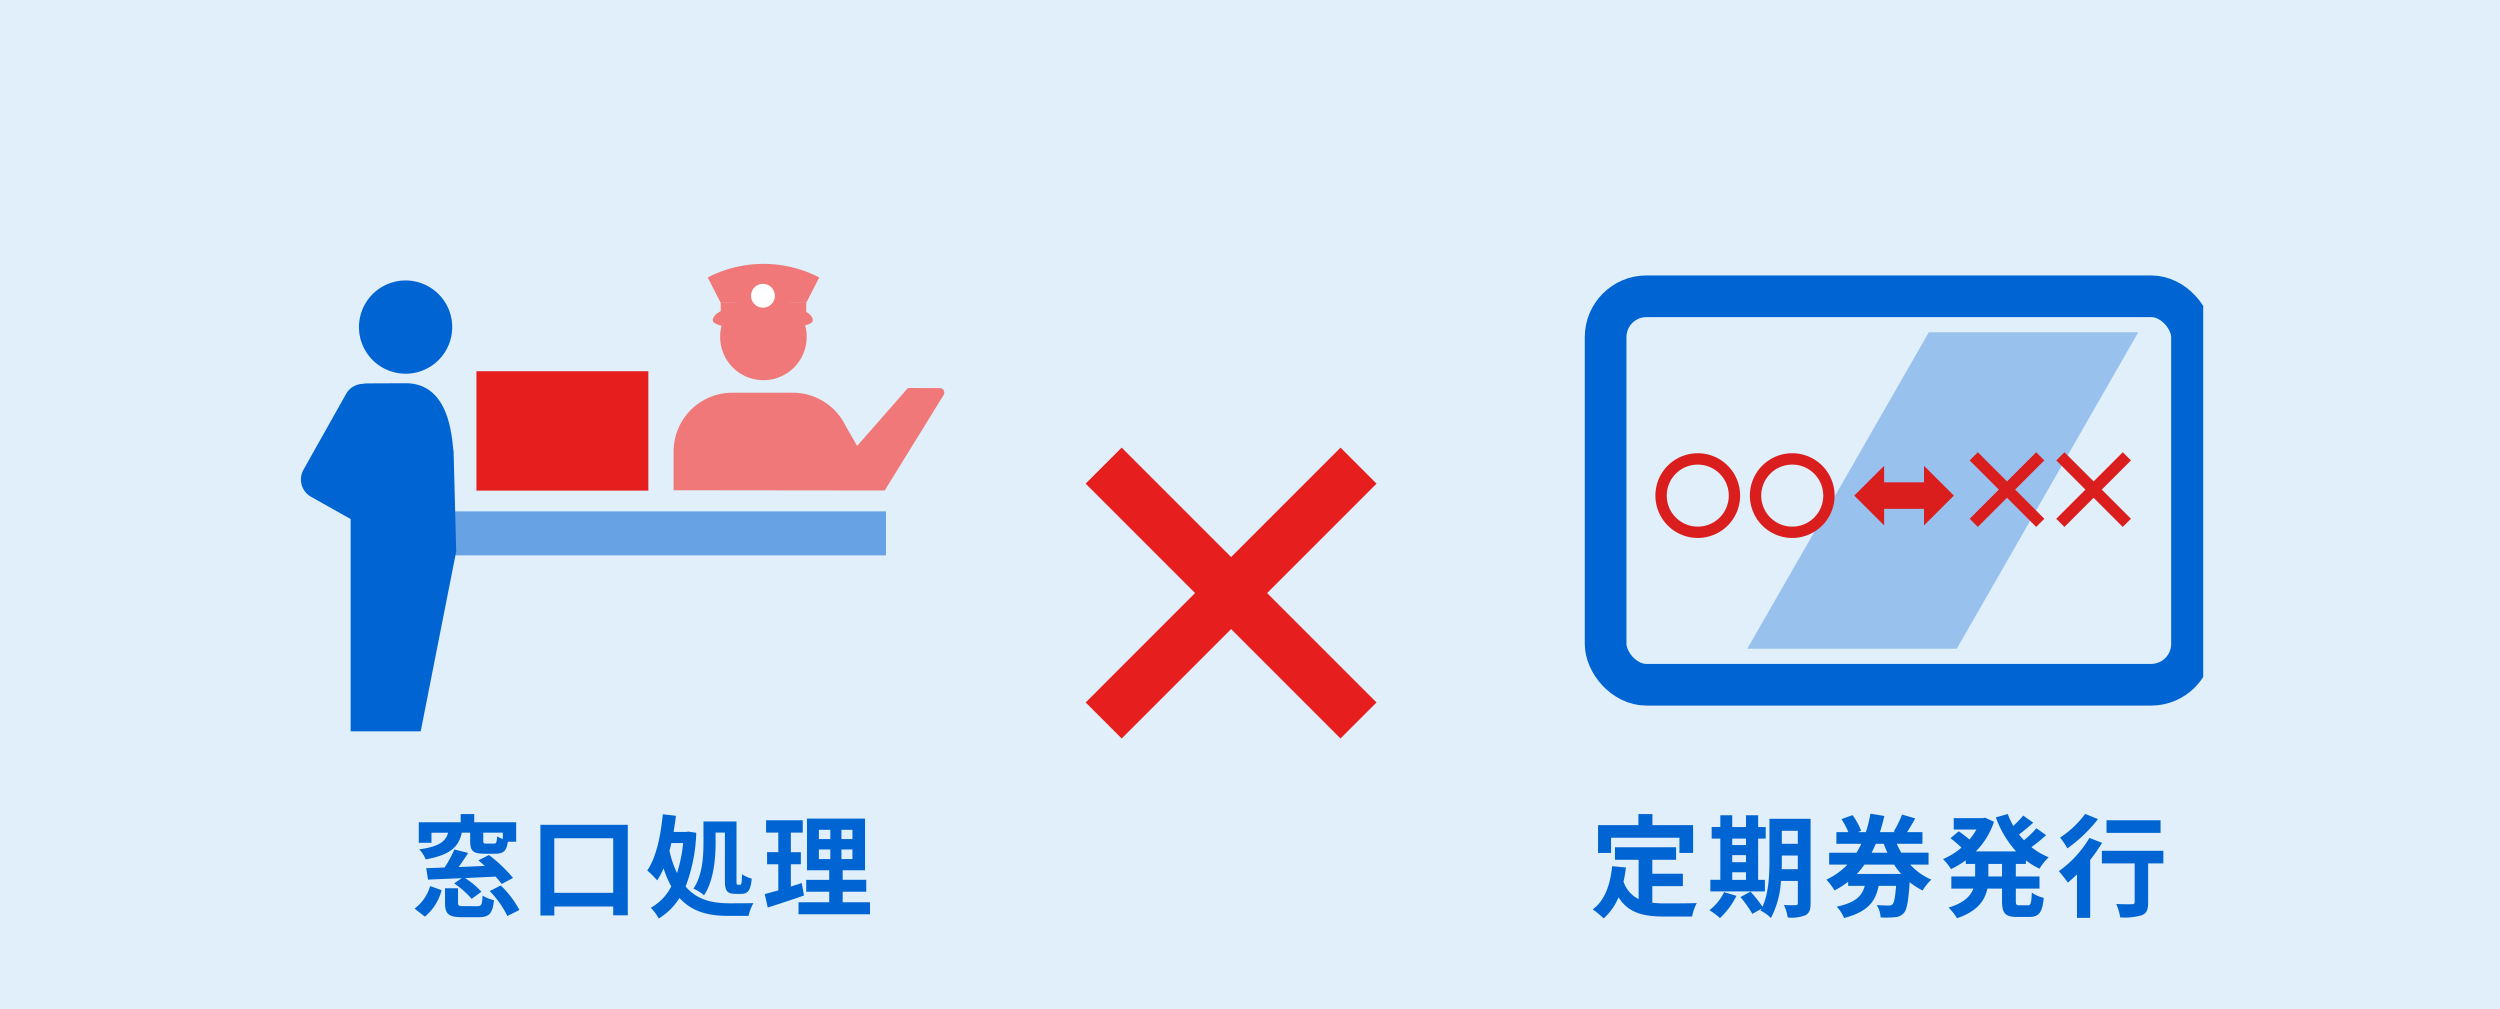 <svg xmlns="http://www.w3.org/2000/svg" xmlns:xlink="http://www.w3.org/1999/xlink" width="540" height="218" viewBox="0 0 540 218">
  <defs>
    <clipPath id="clip-path">
      <rect id="長方形_4676" data-name="長方形 4676" width="410.894" height="141.401" fill="none"/>
    </clipPath>
  </defs>
  <g id="kakariinki-ft1" transform="translate(-405 -2670)">
    <path id="アセット_1" data-name="アセット 1" d="M0,0H540V218H0Z" transform="translate(405 2670)" fill="#e0eff9"/>
    <g id="グループ_22768" data-name="グループ 22768" transform="translate(470 2727)">
      <path id="パス_29970" data-name="パス 29970" d="M376.993,86.376l-2.122-2.122-23.634,23.634L327.6,84.254l-2.122,2.122,23.634,23.634L325.48,133.645l2.122,2.122,23.634-23.634,23.634,23.634,2.122-2.122-23.634-23.634Z" transform="translate(-150.319 -38.912)" fill="#e61e1e"/>
      <path id="パス_29971" data-name="パス 29971" d="M376.993,86.376l-2.122-2.122-23.634,23.634L327.6,84.254l-2.122,2.122,23.634,23.634L325.48,133.645l2.122,2.122,23.634-23.634,23.634,23.634,2.122-2.122-23.634-23.634Z" transform="translate(-150.319 -38.912)" fill="none" stroke="#e61e1e" stroke-miterlimit="10" stroke-width="8"/>
      <g id="グループ_22767" data-name="グループ 22767">
        <g id="グループ_22766" data-name="グループ 22766" clip-path="url(#clip-path)">
          <path id="パス_29972" data-name="パス 29972" d="M45.61,241.242a9.283,9.283,0,0,0,3.361-4.874l2.473.888a11.033,11.033,0,0,1-3.6,5.715Zm3.649-14.214H46.522v-4.442h9.052v-1.776H58.5v1.776h9.052v4.2h-1.8c-.264,2.016-.961,2.593-2.689,2.593h-2.4c-2.473,0-3.049-.672-3.049-2.786v-1.752h-1.8c-.672,2.977-2.353,4.778-7.8,5.763a7.072,7.072,0,0,0-1.392-2.161c4.441-.624,5.69-1.753,6.242-3.6h-3.6Zm15.175,8.884a19.936,19.936,0,0,0-1.321-1.585c-2.209.1-4.466.216-6.6.312a17.249,17.249,0,0,1,3.53,2.953l-2.09,1.536a19.756,19.756,0,0,0-3.793-3.338l1.656-1.128c-2.713.119-5.259.216-7.3.312L48.13,232.5c1.153-.024,2.5-.072,3.962-.144a23.935,23.935,0,0,0,2.114-3.889l2.977.744c-.648,1.033-1.369,2.089-2.064,3.049,1.824-.072,3.745-.168,5.666-.241-.48-.432-.936-.84-1.392-1.2l2.281-1.153a31.4,31.4,0,0,1,5.21,4.947Zm-5.258,4.8c.865,0,1.033-.312,1.129-2.281a8.19,8.19,0,0,0,2.449.984c-.288,2.929-1.056,3.673-3.289,3.673h-3.65c-2.9,0-3.626-.744-3.626-3.1v-3.146H55v3.121c0,.648.168.744,1.176.744Zm5.5-15.871H60.448v1.729c0,.552.12.624.672.624h1.656c.481,0,.577-.216.673-1.561a5.875,5.875,0,0,0,1.225.576Zm-.456,11.4a21.206,21.206,0,0,1,4.033,5.283l-2.593,1.321a21.009,21.009,0,0,0-3.817-5.4Z" transform="translate(-21.064 -101.978)" fill="#0064d2"/>
          <path id="パス_29973" data-name="パス 29973" d="M114.99,225.137v19.545h-3.145v-1.9H99.118v1.945h-3V225.137Zm-3.145,2.9H99.119v11.789h12.726Z" transform="translate(-44.391 -103.977)" fill="#0064d2"/>
          <path id="パス_29974" data-name="パス 29974" d="M149.585,224.909a35.514,35.514,0,0,1-2.3,11.6c2.473,2.9,5.739,3.6,9.365,3.625.985,0,4.106,0,5.283-.048a10.414,10.414,0,0,0-1.057,2.761H156.5c-4.106,0-7.755-.793-10.541-3.866a13.677,13.677,0,0,1-4.49,4.443,9.866,9.866,0,0,0-1.7-2.329,10.945,10.945,0,0,0,4.418-4.61,21.8,21.8,0,0,1-1.657-3.89,16.47,16.47,0,0,1-1.393,2.593A17.866,17.866,0,0,0,139,233.049c1.921-2.786,2.9-7.4,3.361-12.15l2.833.336c-.144,1.176-.312,2.329-.5,3.482h2.689l.5-.072Zm-5.378,2.209c-.119.576-.264,1.129-.408,1.681a21.921,21.921,0,0,0,1.633,4.8,31.5,31.5,0,0,0,1.321-6.483Zm9.557-.192c0,3.362-.36,8.26-2.5,11.477a9.386,9.386,0,0,0-2.281-1.441c1.993-2.953,2.161-7.131,2.161-10.06v-4.443h7.131v12.726c0,.84.048.936.312.936h.5c.265,0,.336-.456.385-2.257a7.165,7.165,0,0,0,2.089.936c-.192,2.449-.792,3.289-2.233,3.289h-1.3c-1.849,0-2.257-.721-2.257-2.9V224.86h-2.017Z" transform="translate(-64.194 -102.02)" fill="#0064d2"/>
          <path id="パス_29975" data-name="パス 29975" d="M194.635,239.254c-2.641.936-5.523,1.849-7.828,2.593l-.648-2.906c.841-.216,1.825-.48,2.929-.792v-5.643h-2.425V229.89h2.425v-4.226h-2.641V223h7.924v2.665H191.8v4.226h2.161v2.618H191.8v4.8c.792-.24,1.585-.48,2.353-.744Zm14.262,1.464v2.593H193.459v-2.593h6.627v-2.281h-4.97v-2.569h4.97V233.8h-4.8V222.639h12.534V233.8h-4.826v2.065h5.09v2.569h-5.09v2.281Zm-11.045-13.662h2.473v-1.993h-2.473Zm0,4.322h2.473v-2.065h-2.473Zm7.251-6.315h-2.377v1.993H205.1Zm0,4.25h-2.377v2.065H205.1Z" transform="translate(-85.975 -102.823)" fill="#0064d2"/>
          <path id="パス_29976" data-name="パス 29976" d="M531.354,239.97a24.722,24.722,0,0,0,2.737.144c1.3,0,5.258,0,6.867-.072a10.694,10.694,0,0,0-1.009,2.906h-6c-4.442,0-7.731-.72-9.892-4.154a12.253,12.253,0,0,1-3.217,4.562,17.6,17.6,0,0,0-2.353-1.945c2.593-1.921,3.77-5.235,4.2-9.34l2.978.288c-.144,1.081-.313,2.089-.529,3.049a6.465,6.465,0,0,0,3.265,3.77V230.7h-5.114v-2.713h13.206V230.7h-5.138v3h6.6v2.689h-6.6Zm-8.908-10.757h-2.81v-6h8.717v-2.4h3.025v2.4h8.788v6h-2.954v-3.289H522.446Z" transform="translate(-239.456 -101.978)" fill="#0064d2"/>
          <path id="パス_29977" data-name="パス 29977" d="M571.168,238.707a16.882,16.882,0,0,1-3.554,4.8,16.091,16.091,0,0,0-2.281-1.7,11.108,11.108,0,0,0,3.17-3.889Zm6.147-.96H565.525v-2.5h2.161v-8.908h-1.873v-2.5h1.873V221.3h2.569v2.545h2.978V221.3h2.617v2.545h1.633v2.5H575.85v8.908h1.465Zm-7.06-10.012h2.977v-1.393h-2.977Zm0,3.7h2.977V229.92h-2.977Zm0,3.818h2.977v-1.632h-2.977Zm16.928,5.018c0,1.417-.265,2.161-1.1,2.617a8.248,8.248,0,0,1-3.842.5,10.373,10.373,0,0,0-.816-2.713c1.032.072,2.184.048,2.521.048.36,0,.481-.12.481-.5v-4.73h-3.65a19.7,19.7,0,0,1-2.161,8,8.252,8.252,0,0,0-2.257-1.609c.072-.144.168-.264.241-.408L574.6,242.6a23.9,23.9,0,0,0-2.57-3.626l2.161-1.177a26.13,26.13,0,0,1,2.593,3.266c1.393-3,1.513-7.06,1.513-10.181v-8.812h8.885Zm-2.761-7.324v-2.953h-3.458v.889c0,.624,0,1.321-.024,2.064Zm-3.458-5.474h3.458v-2.81h-3.458Z" transform="translate(-261.093 -102.205)" fill="#0064d2"/>
          <path id="パス_29978" data-name="パス 29978" d="M630.377,231.672a13.085,13.085,0,0,0,4.563,3.241,9.986,9.986,0,0,0-1.873,2.353,15.529,15.529,0,0,1-2.81-1.8c-.264,4.082-.6,5.931-1.248,6.651a2.8,2.8,0,0,1-1.9.912,20.92,20.92,0,0,1-3.121.048,5.7,5.7,0,0,0-.841-2.666c1.081.073,2.065.1,2.546.1a1.1,1.1,0,0,0,.864-.264c.336-.336.576-1.464.768-3.986h-3.77c-.648,3.266-2.233,5.6-7.468,6.94a7.943,7.943,0,0,0-1.584-2.449c4.2-.888,5.5-2.4,6.051-4.49h-3.578v-.888a18.182,18.182,0,0,1-2.953,1.873,13.767,13.767,0,0,0-1.753-2.329,15.1,15.1,0,0,0,4.538-3.241h-3.938V229.1h5.906a18.4,18.4,0,0,0,1.032-1.921h-5.378v-2.522h2.593a17.712,17.712,0,0,0-1.489-2.809l2.377-.865a15.071,15.071,0,0,1,1.873,3.386l-.768.288H620.8a28.381,28.381,0,0,0,.984-3.986l3,.5c-.265,1.176-.577,2.353-.937,3.481h3.337l-.36-.119a24.873,24.873,0,0,0,1.8-3.673l2.833.84c-.576,1.056-1.225,2.113-1.753,2.953h3.314v2.522h-5.546a18.081,18.081,0,0,0,.984,1.921h5.882v2.569Zm-1.945,2.017a15.905,15.905,0,0,1-1.537-2.017h-6.411a16.655,16.655,0,0,1-1.633,2.017Zm-5.5-6.507c-.264.648-.576,1.3-.888,1.921h3.41c-.288-.624-.553-1.249-.793-1.921Z" transform="translate(-282.771 -101.916)" fill="#0064d2"/>
          <path id="パス_29979" data-name="パス 29979" d="M674.805,231.59V234.3h5.115v2.617h-5.115v2.593c0,.865.1,1.009.768,1.009h1.849c.624,0,.744-.48.841-2.737a7.1,7.1,0,0,0,2.569,1.129c-.288,3.17-1.033,4.13-3.146,4.13h-2.617c-2.593,0-3.242-.841-3.242-3.506V236.92h-3.169c-.528,2.521-2.113,4.9-6.555,6.387a10.892,10.892,0,0,0-1.825-2.281c3.313-1.008,4.754-2.5,5.355-4.106h-4.755V234.3h5.139V231.59H664V230.8a19.6,19.6,0,0,1-3.194,1.9,12.386,12.386,0,0,0-1.729-2.161,14.853,14.853,0,0,0,3.986-2.473,25.547,25.547,0,0,0-2.377-2.041l1.8-1.489c.721.5,1.633,1.2,2.3,1.776a13.434,13.434,0,0,0,1.513-2.161h-4.9V221.7h6.267l.5-.1,1.921.889a16.455,16.455,0,0,1-3.914,6.387h8.692a21.97,21.97,0,0,1-4.37-7.348l2.57-.72a16.657,16.657,0,0,0,1.2,2.569,22.669,22.669,0,0,0,2.137-2.233l2.161,1.536c-.985.888-2.089,1.825-3.073,2.545.336.432.7.84,1.08,1.249a23.241,23.241,0,0,0,2.69-2.593l2.089,1.489a39.184,39.184,0,0,1-3.169,2.593,14.713,14.713,0,0,0,3.722,2.185,10.867,10.867,0,0,0-1.969,2.473,16.78,16.78,0,0,1-2.953-1.8v.768Zm-2.978,0h-2.953V234.3h2.953Z" transform="translate(-304.388 -101.978)" fill="#0064d2"/>
          <path id="パス_29980" data-name="パス 29980" d="M714.912,227.007a31.813,31.813,0,0,1-2.57,3.674v12.533h-2.857v-9.388c-.672.648-1.32,1.248-1.969,1.777a27.9,27.9,0,0,0-1.945-2.473,23.4,23.4,0,0,0,6.6-7.18Zm-.889-5.114a32.229,32.229,0,0,1-6.6,6.315,16.585,16.585,0,0,0-1.585-2.329,21.35,21.35,0,0,0,5.426-5.114Zm14.119,9.557h-3.29v8.428c0,1.537-.288,2.329-1.344,2.761a13.254,13.254,0,0,1-4.682.481,11.818,11.818,0,0,0-.864-2.906c1.369.072,2.953.072,3.386.048.432,0,.6-.1.6-.456V231.45h-7.083v-2.713h13.279Zm-.6-6.6h-11.67v-2.713h11.67Z" transform="translate(-325.86 -101.958)" fill="#0064d2"/>
          <path id="パス_29981" data-name="パス 29981" d="M177.6,30.626a9.347,9.347,0,1,0-9.347-9.347,9.347,9.347,0,0,0,9.347,9.347" transform="translate(-77.703 -5.51)" fill="#f07878"/>
          <rect id="長方形_4672" data-name="長方形 4672" width="18.466" height="3.378" transform="translate(90.675 8.42)" fill="#f07878"/>
          <path id="パス_29982" data-name="パス 29982" d="M184.55,8.419H166.084l-2.8-5.489a26.188,26.188,0,0,1,24.076,0Z" transform="translate(-75.409 0)" fill="#f07878"/>
          <path id="パス_29983" data-name="パス 29983" d="M200.193,49.816,189.216,62.329l-2.459-4.286a12.681,12.681,0,0,0-.976-1.684l-.007-.012v0A12.688,12.688,0,0,0,175.3,50.832H162.276a12.7,12.7,0,0,0-12.7,12.7V71.9l45.594.052L207.9,51.324a.973.973,0,0,0-.824-1.484Z" transform="translate(-69.078 -23.007)" fill="#f07878"/>
          <path id="パス_29984" data-name="パス 29984" d="M186.907,19.711c0,1.1-4.838,1.985-10.8,1.985S165.3,20.807,165.3,19.711c0-4.722,21.61-4.722,21.61,0" transform="translate(-76.341 -7.467)" fill="#f07878"/>
          <path id="パス_29985" data-name="パス 29985" d="M185.8,10.593a2.571,2.571,0,1,1-2.571-2.571,2.571,2.571,0,0,1,2.571,2.571" transform="translate(-83.433 -3.705)" fill="#fff"/>
          <rect id="長方形_4673" data-name="長方形 4673" width="94.994" height="9.5" transform="translate(31.374 53.458)" fill="#66a2e4"/>
          <path id="パス_29986" data-name="パス 29986" d="M33.369,26.8A10.07,10.07,0,1,0,23.3,16.733,10.07,10.07,0,0,0,33.369,26.8" transform="translate(-10.76 -3.077)" fill="#0064d2"/>
          <path id="パス_29987" data-name="パス 29987" d="M9.752,50.214.551,66.59A4.292,4.292,0,0,0,2.19,72.433l8.547,4.8v45.859H25.871l7.668-38.857-.562-21.62c-.382-1.553-.3-14.712-10.367-14.712l-8.414.036a3.426,3.426,0,0,0-.792.1,4.274,4.274,0,0,0-3.651,2.171" transform="translate(0 -22.125)" fill="#0064d2"/>
          <rect id="長方形_4674" data-name="長方形 4674" width="37.133" height="25.787" transform="translate(37.912 23.186)" fill="#e61e1e"/>
          <rect id="長方形_4675" data-name="長方形 4675" width="126.658" height="83.911" rx="8.825" transform="translate(281.814 6.996)" fill="none" stroke="#0064d2" stroke-miterlimit="10" stroke-width="9"/>
          <path id="パス_29988" data-name="パス 29988" d="M625.769,95.808h-45.24l39.208-68.362h45.239Z" transform="translate(-268.111 -12.676)" fill="#99c1ed"/>
          <path id="パス_29989" data-name="パス 29989" d="M552.794,76a9.149,9.149,0,1,1-9.149,9.149A9.136,9.136,0,0,1,552.794,76m0,2.452a6.7,6.7,0,1,0,6.7,6.7,6.712,6.712,0,0,0-6.7-6.7" transform="translate(-251.076 -35.1)" fill="#da1e1e"/>
          <path id="パス_29990" data-name="パス 29990" d="M590.716,76a9.149,9.149,0,1,1-9.149,9.149A9.136,9.136,0,0,1,590.716,76m0,2.452a6.7,6.7,0,1,0,6.7,6.7,6.712,6.712,0,0,0-6.7-6.7" transform="translate(-268.59 -35.1)" fill="#da1e1e"/>
          <path id="パス_29991" data-name="パス 29991" d="M684.14,91.728l-6.3-6.3-6.3,6.3-1.765-1.765,6.3-6.3-6.3-6.3,1.765-1.766,6.3,6.3,6.3-6.3L685.9,77.36l-6.3,6.3,6.3,6.3Z" transform="translate(-309.326 -34.912)" fill="#da1e1e"/>
          <path id="パス_29992" data-name="パス 29992" d="M718.9,91.728l-6.3-6.3-6.3,6.3-1.765-1.765,6.3-6.3-6.3-6.3,1.765-1.766,6.3,6.3,6.3-6.3,1.765,1.766-6.3,6.3,6.3,6.3Z" transform="translate(-325.38 -34.912)" fill="#da1e1e"/>
          <path id="パス_29993" data-name="パス 29993" d="M644.975,87.478l-6.458-6.435v3.565h-8.611V81.043l-6.458,6.435,6.458,6.435V90.348h8.611v3.565Z" transform="translate(-287.932 -37.429)" fill="#da1e1e"/>
        </g>
      </g>
    </g>
  </g>
</svg>
